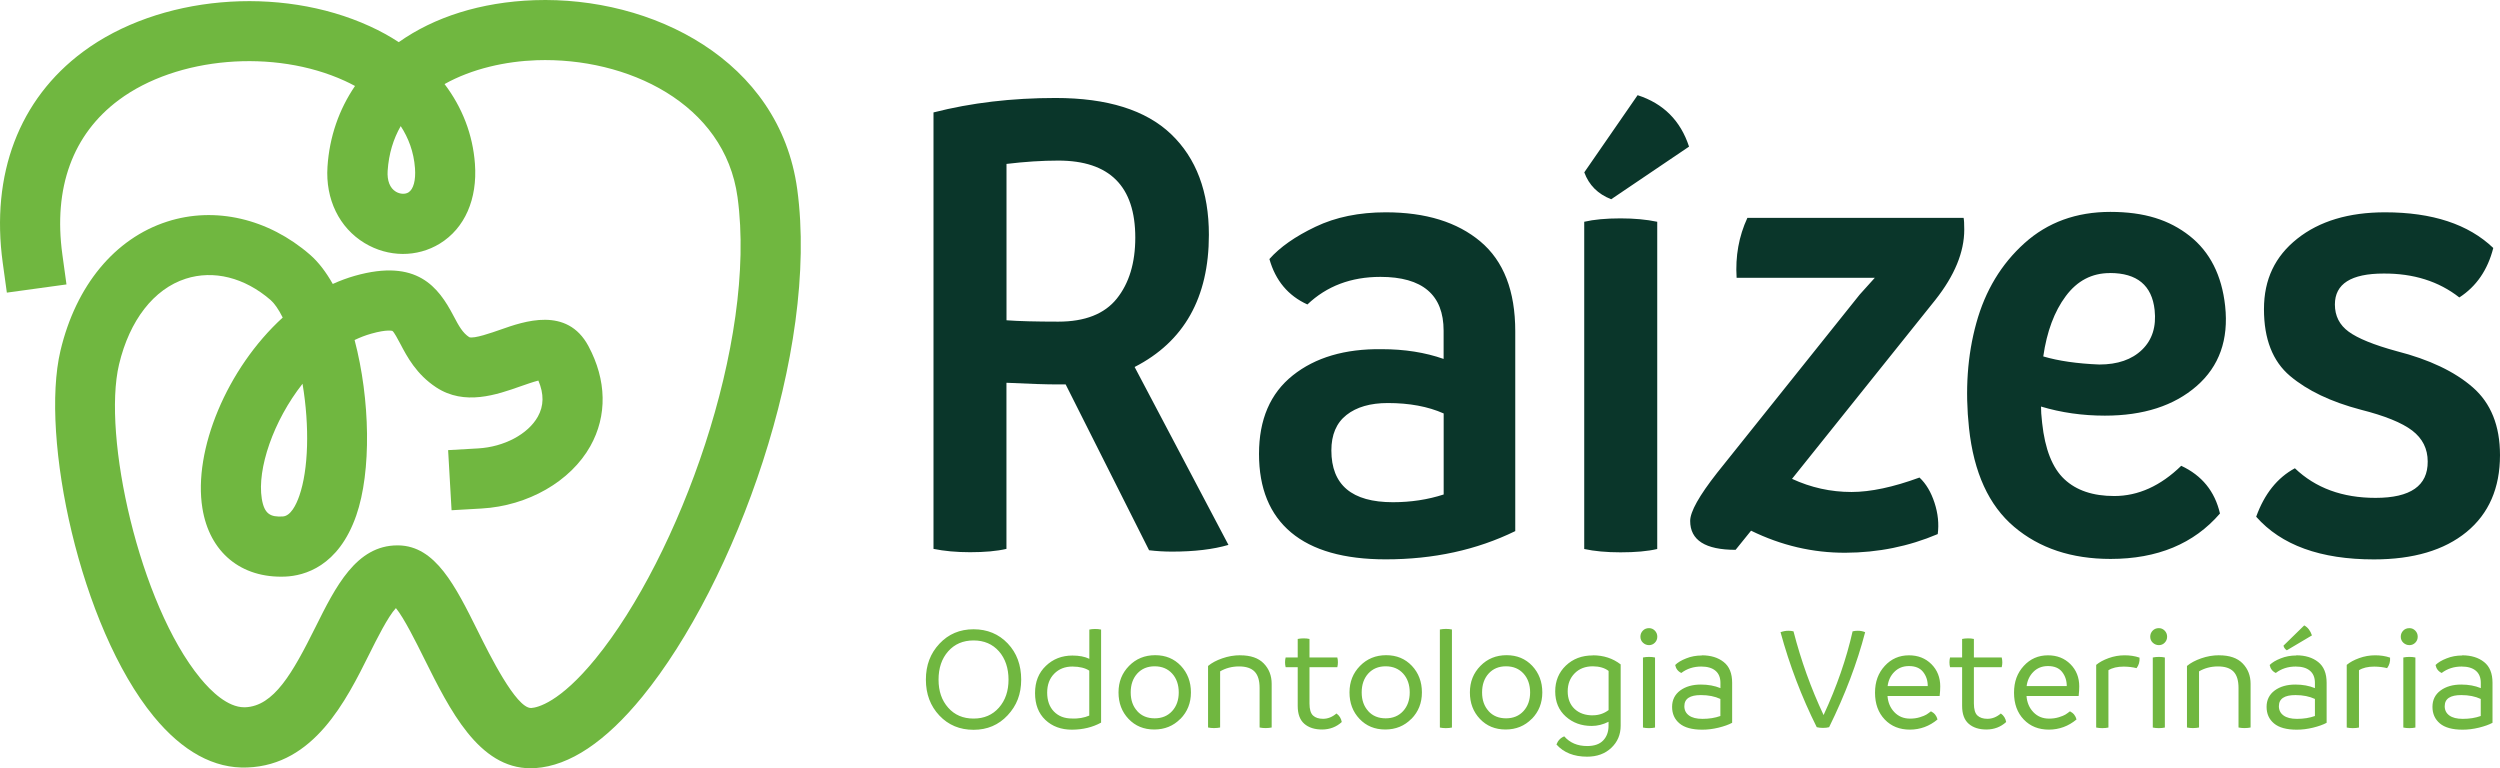 <?xml version="1.0" encoding="UTF-8"?> <svg xmlns="http://www.w3.org/2000/svg" id="Camada_2" data-name="Camada 2" viewBox="0 0 420.49 129.22"><defs><style> .cls-1 { fill: #70b740; } .cls-2 { fill: #0a362a; } </style></defs><g id="Camada_1-2" data-name="Camada 1"><g><path class="cls-1" d="M67.4,21.21c-1.23,2.14-2.01,4.64-2.2,7.52-.11,1.66.38,2.91,1.38,3.51.7.42,1.55.47,2.12.12.84-.52,1.25-2.03,1.1-4.06-.2-2.78-1.12-5.13-2.4-7.09h0ZM50.89,64.54c-4.93,6.26-7.66,14.34-6.86,19.33.43,2.65,1.5,3.1,3.51,3,1.34-.06,2.27-1.93,2.81-3.49,1.53-4.41,1.74-11.61.54-18.8,0-.01,0-.03,0-.05h0ZM89.25,129.22c-8.73,0-13.59-9.79-17.9-18.45-1.39-2.8-3.39-6.82-4.76-8.49-1.33,1.42-3.25,5.27-4.46,7.7-3.93,7.89-9.31,18.69-20.53,19.11-5.58.22-10.89-2.68-15.74-8.58-12.43-15.14-19.13-47.02-15.69-61.53,2.6-10.96,9.14-18.87,17.95-21.71,8.03-2.59,17-.52,24.01,5.56,1.43,1.24,2.71,2.93,3.84,4.93,1.21-.55,2.45-1.01,3.71-1.37,10.48-2.96,14.06,1.91,16.59,6.72.92,1.75,1.54,2.87,2.65,3.6.78.31,3.81-.76,5.27-1.27,3.91-1.38,11.18-3.95,14.78,2.77,3.07,5.73,3.19,11.71.32,16.83-3.32,5.93-10.5,10.05-18.29,10.49l-5.05.29-.58-10.11,5.05-.29c4.36-.25,8.39-2.39,10.04-5.34,1.02-1.82,1.05-3.81.09-6.07-.87.22-2.09.65-2.98.96-3.98,1.41-9.43,3.33-14.21.18-3.34-2.2-4.9-5.17-6.04-7.34-.41-.77-1.02-1.93-1.32-2.15h0s-.85-.3-3.55.46c-.96.27-1.9.63-2.81,1.07,2.63,9.98,2.85,22.12.28,29.51-3,8.62-8.76,10.14-11.93,10.28-7.45.31-12.76-4.09-13.95-11.51-1.57-9.73,4.11-23.48,13.51-32.06-.71-1.42-1.42-2.41-2.04-2.95-4.38-3.79-9.58-5.09-14.28-3.58-5.36,1.73-9.44,6.98-11.21,14.42-2.84,11.98,3.4,40.27,13.67,52.77,1.84,2.24,4.61,4.89,7.38,4.89.05,0,.11,0,.16,0,4.83-.18,7.96-5.71,11.84-13.5,3.36-6.75,6.84-13.73,13.77-13.73h.17c6.24.1,9.56,6.78,13.41,14.52,1.91,3.85,6.37,12.83,8.88,12.83h.07c1.01-.07,4.75-.87,10.82-8.32,13.96-17.12,27.19-53.2,23.86-77.59-2.16-15.83-18.61-23.56-33.8-23.04-5.18.18-10.84,1.41-15.48,4.01,2.98,3.93,4.75,8.49,5.11,13.4.44,5.96-1.71,10.85-5.9,13.43-3.83,2.35-8.67,2.32-12.65-.08-4.27-2.58-6.61-7.38-6.25-12.84.33-5.07,1.95-9.65,4.63-13.59-.61-.33-1.19-.62-1.72-.86-11.88-5.44-28.22-4.06-38,3.21-7.76,5.77-11.05,14.77-9.5,26.02l.69,5.01-10.03,1.38-.69-5.01C-1.58,29.31,3.21,16.69,13.96,8.71,26.69-.75,46.98-2.55,62.21,4.42c1.73.79,3.35,1.68,4.86,2.67C73.01,2.88,80.85.35,89.9.03c19.72-.67,41.22,10.01,44.19,31.79,3.73,27.37-10.45,66.23-26.04,85.35-6.19,7.59-12.24,11.63-17.99,12.02-.27.02-.54.03-.81.03h0Z"></path><path class="cls-2" d="M270.99,33.51c-2.23-.87-3.73-2.37-4.52-4.52l8.97-12.98c4.34,1.4,7.22,4.28,8.65,8.65l-13.09,8.85h0ZM354.87,45.93c-3.02,0-5.49,1.29-7.41,3.87-1.93,2.58-3.19,5.97-3.79,10.15,2.57.76,5.71,1.21,9.42,1.36,3.09,0,5.49-.83,7.2-2.49,1.71-1.66,2.41-3.88,2.11-6.68-.45-4.15-2.96-6.22-7.52-6.22h0ZM366.86,78.34c3.49,1.62,5.67,4.3,6.53,8.03-4.39,5.09-10.53,7.64-18.4,7.64-6.56,0-11.97-1.8-16.22-5.4-4.26-3.6-6.79-9.14-7.59-16.6-.68-6.33-.28-12.23,1.23-17.68,1.5-5.45,4.21-9.93,8.1-13.43,3.9-3.51,8.72-5.26,14.45-5.26s9.91,1.35,13.33,4.04c3.42,2.7,5.41,6.63,5.97,11.79.61,5.66-.99,10.14-4.79,13.46-3.81,3.32-8.96,4.98-15.44,4.98-3.77,0-7.35-.51-10.74-1.53-.01.6.05,1.53.19,2.77.48,4.41,1.72,7.56,3.74,9.45,2.01,1.89,4.81,2.83,8.39,2.83,4.03,0,7.79-1.7,11.27-5.09h0ZM322.86,80.33c1.09,1.02,1.93,2.43,2.52,4.24.59,1.81.76,3.56.54,5.26-4.87,2.07-10.04,3.12-15.53,3.14-5.49.02-10.78-1.22-15.87-3.71l-2.6,3.22c-5.09,0-7.64-1.62-7.64-4.86,0-1.55,1.51-4.24,4.53-8.09l23.98-29.98,2.55-2.83h-23.25c-.23-3.62.38-6.98,1.81-10.07h36.37c.07.3.11.96.11,1.98,0,3.77-1.62,7.71-4.87,11.82l-24.1,30.09c3.17,1.47,6.51,2.21,10.01,2.21,3.2,0,7.01-.81,11.43-2.43h0ZM399.28,94.09c-8.98,0-15.58-2.39-19.8-7.18,1.39-3.85,3.56-6.56,6.51-8.15,3.47,3.32,7.99,4.98,13.57,4.98,5.88,0,8.8-2.04,8.77-6.11,0-2.15-.87-3.88-2.6-5.21-1.73-1.32-4.62-2.49-8.65-3.51-5.02-1.32-8.98-3.21-11.91-5.68-2.92-2.47-4.38-6.21-4.38-11.23s1.87-8.89,5.6-11.85c3.73-2.96,8.66-4.44,14.76-4.44,7.96,0,14.03,2,18.21,6-.94,3.7-2.85,6.47-5.71,8.32-3.47-2.72-7.71-4.05-12.73-4.02-5.47,0-8.2,1.73-8.2,5.2,0,1.92.77,3.45,2.32,4.58,1.55,1.13,4.24,2.23,8.09,3.28,5.47,1.4,9.73,3.42,12.78,6.08,3.05,2.66,4.58,6.46,4.58,11.4,0,5.54-1.88,9.85-5.63,12.93-3.75,3.07-8.95,4.61-15.58,4.61h0ZM272.57,92.9c-2.38,0-4.41-.19-6.11-.56v-55.04c1.62-.38,3.66-.57,6.11-.57,2.3,0,4.35.19,6.17.57v55.04c-1.62.38-3.68.56-6.17.56ZM223.93,75.76c0,5.81,3.45,8.71,10.35,8.71,3.02,0,5.86-.43,8.54-1.3v-13.63c-2.64-1.17-5.77-1.75-9.39-1.75-2.94,0-5.26.67-6.96,2.01-1.7,1.34-2.54,3.33-2.54,5.97h0ZM233.09,35.71c6.71,0,12.02,1.64,15.92,4.92,3.9,3.28,5.85,8.31,5.85,15.1v33.6c-6.49,3.17-13.74,4.75-21.78,4.75-7.01,0-12.32-1.51-15.92-4.52-3.6-3.02-5.4-7.42-5.4-13.21s1.89-10.19,5.68-13.21c3.79-3.02,8.78-4.49,14.96-4.41,3.85,0,7.31.55,10.41,1.64v-4.75c0-6.03-3.55-9.05-10.63-9.05-4.94,0-9.03,1.55-12.28,4.64-3.24-1.47-5.37-4.02-6.39-7.64,1.77-2,4.35-3.81,7.75-5.43,3.39-1.62,7.33-2.43,11.82-2.43h0ZM169.29,27.57v26.3c2,.15,4.9.23,8.71.23,4.49,0,7.77-1.29,9.84-3.87,2.07-2.58,3.11-6.01,3.11-10.27,0-8.63-4.32-12.95-12.95-12.95-2.71,0-5.62.19-8.71.56h0ZM190.84,61.73l15.78,29.92c-2.56.75-5.73,1.13-9.5,1.13-1.32,0-2.6-.08-3.85-.23l-14.03-27.89h-1.36c-1.85,0-4.71-.09-8.6-.28v27.94c-1.62.38-3.66.56-6.11.56-2.3,0-4.35-.19-6.16-.56V18.91c6.33-1.62,13.18-2.43,20.53-2.43,8.71,0,15.19,2.03,19.43,6.08,4.24,4.05,6.36,9.7,6.36,16.94,0,10.56-4.17,17.97-12.5,22.23h0Z"></path><path class="cls-1" d="M159.48,119.03c1.08,1.22,2.5,1.83,4.27,1.83s3.19-.61,4.27-1.84c1.08-1.23,1.61-2.8,1.61-4.71s-.54-3.54-1.61-4.76c-1.08-1.22-2.5-1.83-4.27-1.83s-3.19.61-4.27,1.83c-1.08,1.22-1.62,2.81-1.62,4.76s.54,3.5,1.62,4.72M180.3,120.86c1.07.03,2.04-.13,2.91-.5v-7.56c-.68-.45-1.63-.68-2.84-.69-1.24,0-2.26.4-3.05,1.2-.79.8-1.19,1.86-1.19,3.19s.38,2.4,1.14,3.18c.76.78,1.76,1.17,3.02,1.17h0ZM184.18,105.79c.37,0,.71.03,1.02.1v15.65c-1.42.78-3.05,1.18-4.9,1.19-1.82,0-3.31-.55-4.47-1.64-1.16-1.1-1.74-2.6-1.74-4.52s.61-3.41,1.82-4.57c1.21-1.16,2.7-1.74,4.47-1.74,1.13,0,2.08.18,2.84.55v-4.92c.28-.06.6-.1.97-.1h0ZM191.28,119.61c.73.81,1.71,1.21,2.93,1.21s2.2-.41,2.94-1.22c.74-.81,1.11-1.86,1.11-3.14s-.37-2.36-1.11-3.17c-.74-.81-1.72-1.22-2.94-1.22s-2.19.41-2.93,1.22c-.73.81-1.1,1.87-1.1,3.17s.37,2.34,1.1,3.14h0ZM198.53,120.91c-1.17,1.19-2.64,1.79-4.39,1.79s-3.19-.59-4.32-1.78c-1.13-1.19-1.69-2.67-1.69-4.46s.59-3.25,1.77-4.46c1.18-1.2,2.64-1.8,4.4-1.8s3.19.6,4.32,1.79c1.12,1.2,1.69,2.69,1.69,4.47s-.59,3.25-1.76,4.45h0ZM208.61,110.22c1.74,0,3.05.45,3.94,1.36.89.91,1.34,2.06,1.34,3.44v7.34c-.29.06-.63.1-1.03.1-.35,0-.68-.03-1-.1v-6.64c0-1.27-.28-2.19-.85-2.77-.57-.58-1.44-.86-2.61-.86s-2.24.28-3.18.83v9.44c-.29.06-.63.1-1.03.1-.35,0-.68-.03-1-.1v-10.35c.62-.52,1.41-.94,2.39-1.28.97-.34,1.98-.52,3.03-.52h0ZM224.79,120.01c.48.34.78.81.89,1.43-.9.83-2.01,1.25-3.3,1.26-1.27,0-2.27-.32-3.01-.97-.73-.64-1.1-1.64-1.1-3v-6.51h-2.03c-.07-.27-.1-.55-.1-.83s.03-.55.1-.81h2.03v-3.11c.29-.06.62-.1,1-.1s.69.03.98.1v3.11h4.68c.07.25.1.52.1.81s-.03.56-.1.83h-4.68v6.1c0,.99.2,1.66.6,2.03.4.37.96.55,1.68.55.81,0,1.56-.3,2.26-.9h0ZM230.13,119.61c.73.81,1.71,1.21,2.93,1.21s2.2-.41,2.94-1.22c.74-.81,1.11-1.86,1.11-3.14s-.37-2.36-1.11-3.17c-.74-.81-1.72-1.22-2.94-1.22s-2.19.41-2.93,1.22c-.73.81-1.1,1.87-1.1,3.17s.37,2.34,1.1,3.14h0ZM237.38,120.91c-1.17,1.19-2.64,1.79-4.39,1.79s-3.19-.59-4.32-1.78c-1.13-1.19-1.69-2.67-1.69-4.46s.59-3.25,1.77-4.46c1.18-1.2,2.64-1.8,4.4-1.8s3.19.6,4.32,1.79c1.13,1.2,1.69,2.69,1.69,4.47s-.59,3.25-1.76,4.45h0ZM243.18,122.47c-.35,0-.68-.03-1-.1v-16.49c.32-.06.65-.1,1-.1.4,0,.74.03,1.03.1v16.49c-.29.06-.63.1-1.03.1ZM250.38,119.61c.73.81,1.71,1.21,2.93,1.21s2.2-.41,2.94-1.22c.74-.81,1.11-1.86,1.11-3.14s-.37-2.36-1.11-3.17c-.74-.81-1.72-1.22-2.94-1.22s-2.19.41-2.93,1.22c-.73.81-1.1,1.87-1.1,3.17s.37,2.34,1.1,3.14h0ZM257.63,120.91c-1.17,1.19-2.64,1.79-4.39,1.79s-3.19-.59-4.32-1.78c-1.13-1.19-1.69-2.67-1.69-4.46s.59-3.25,1.77-4.46c1.18-1.2,2.64-1.8,4.4-1.8s3.19.6,4.32,1.79c1.12,1.2,1.69,2.69,1.69,4.47s-.59,3.25-1.76,4.45h0ZM267.91,120.31c.98,0,1.87-.29,2.65-.88v-6.58c-.65-.51-1.54-.77-2.65-.78-1.26,0-2.28.39-3.06,1.18-.78.79-1.17,1.8-1.17,3.03s.39,2.24,1.16,2.96c.77.72,1.8,1.08,3.07,1.08h0ZM267.91,110.22c1.8,0,3.36.51,4.68,1.53v10.31c0,1.5-.53,2.74-1.58,3.73-1.05.99-2.41,1.48-4.06,1.48-2.23,0-3.95-.69-5.16-2.05.24-.65.67-1.11,1.31-1.37.94,1.08,2.22,1.63,3.85,1.63,1.2,0,2.1-.31,2.7-.94.6-.63.9-1.45.9-2.47v-.67c-.94.47-1.88.7-2.83.7-1.74,0-3.19-.53-4.37-1.59-1.18-1.06-1.77-2.47-1.77-4.22s.6-3.2,1.79-4.34c1.2-1.14,2.7-1.71,4.52-1.71h0ZM277.37,122.47c-.37,0-.71-.03-1.03-.1v-11.78c.32-.07.66-.1,1.03-.1s.72.03,1,.1v11.78c-.29.06-.62.1-1,.1ZM277.37,108.51c-.4,0-.74-.14-1.03-.41-.29-.27-.43-.61-.43-1.01s.14-.74.41-1.02c.27-.28.62-.42,1.04-.42.38,0,.71.14.98.42.27.28.41.61.41,1.02s-.14.73-.41,1.01c-.27.27-.6.41-.98.41h0ZM283.3,118.79c0,.65.26,1.17.78,1.55.52.38,1.27.57,2.26.57,1.12,0,2.12-.16,3.02-.48v-2.87c-.92-.43-2.01-.65-3.28-.65-1.85,0-2.78.61-2.78,1.87ZM286.23,110.22c1.52,0,2.75.38,3.69,1.13.95.75,1.42,1.91,1.42,3.49v6.73c-.59.32-1.35.59-2.29.82-.94.23-1.85.34-2.73.34-1.72,0-3-.35-3.83-1.05-.84-.7-1.25-1.63-1.25-2.79s.46-2.08,1.36-2.75c.91-.67,2.07-1,3.49-1,1.22,0,2.31.2,3.28.6v-.89c0-.89-.28-1.57-.84-2.04-.56-.47-1.36-.7-2.39-.7-1.29,0-2.41.36-3.35,1.08-.57-.27-.91-.72-1.03-1.34.42-.42,1.03-.79,1.85-1.11.81-.33,1.69-.49,2.63-.49h0ZM312.49,106.09c.43,0,.84.08,1.22.24-1.34,5.16-3.36,10.49-6.06,15.98-.29.08-.63.12-1.05.12-.37,0-.71-.04-1.03-.12-2.55-5.11-4.58-10.44-6.09-15.98.45-.16.89-.24,1.31-.24.32,0,.61.03.87.1,1.26,4.89,2.94,9.58,5.06,14.08,2.22-4.78,3.84-9.47,4.88-14.08.29-.07.58-.1.88-.1ZM317.5,115.39h6.74c0-.92-.26-1.71-.78-2.37-.52-.66-1.31-.99-2.38-.99-.99,0-1.8.32-2.45.97-.65.64-1.02,1.44-1.14,2.4ZM326.34,115.46c0,.46-.03,1-.1,1.6h-8.77c.08,1.1.47,2.01,1.16,2.73.69.72,1.57,1.08,2.64,1.08.6,0,1.16-.08,1.66-.24.5-.16.86-.3,1.06-.43.21-.13.47-.31.79-.56.59.3.95.76,1.1,1.37-1.35,1.13-2.9,1.7-4.63,1.71-1.74,0-3.15-.56-4.24-1.7-1.09-1.14-1.64-2.64-1.64-4.51s.55-3.32,1.64-4.51c1.09-1.19,2.45-1.78,4.07-1.78,1.52,0,2.77.49,3.77,1.48.99.99,1.49,2.24,1.49,3.75h0ZM336.54,120.01c.48.34.78.81.89,1.43-.91.83-2.01,1.25-3.3,1.26-1.27,0-2.27-.32-3.01-.97-.73-.64-1.1-1.64-1.1-3v-6.51h-2.03c-.07-.27-.1-.55-.1-.83s.03-.55.1-.81h2.03v-3.11c.29-.06.62-.1,1-.1s.69.03.98.1v3.11h4.68c.06.25.1.52.1.81s-.03.56-.1.83h-4.68v6.1c0,.99.2,1.66.6,2.03.4.37.96.55,1.68.55.81,0,1.56-.3,2.26-.9h0ZM340.88,115.39h6.74c0-.92-.26-1.71-.78-2.37-.52-.66-1.31-.99-2.38-.99-.98,0-1.8.32-2.45.97-.64.64-1.02,1.44-1.14,2.4h0ZM349.72,115.46c0,.46-.03,1-.1,1.6h-8.77c.08,1.1.47,2.01,1.16,2.73.69.72,1.57,1.08,2.64,1.08.6,0,1.15-.08,1.66-.24.5-.16.86-.3,1.06-.43.21-.13.47-.31.79-.56.59.3.95.76,1.1,1.37-1.35,1.13-2.9,1.7-4.63,1.71-1.74,0-3.15-.56-4.24-1.7-1.09-1.14-1.64-2.64-1.64-4.51s.55-3.32,1.64-4.51c1.09-1.19,2.45-1.78,4.07-1.78,1.52,0,2.77.49,3.77,1.48.99.99,1.49,2.24,1.49,3.75h0ZM359.86,110.62c.05.67-.12,1.26-.5,1.76-.62-.16-1.34-.25-2.15-.26-1.07,0-1.93.2-2.58.61v9.64c-.29.06-.63.1-1.03.1-.37,0-.71-.03-1.03-.1v-10.54c.54-.45,1.24-.83,2.1-1.14.86-.31,1.75-.47,2.67-.47.9,0,1.74.12,2.52.39h0ZM363.12,122.47c-.37,0-.71-.03-1.03-.1v-11.78c.32-.07.66-.1,1.03-.1s.72.03,1,.1v11.78c-.29.06-.62.1-1,.1ZM363.12,108.51c-.4,0-.74-.14-1.03-.41-.29-.27-.43-.61-.43-1.01s.14-.74.41-1.02c.27-.28.62-.42,1.04-.42.38,0,.71.14.98.42.27.28.41.61.41,1.02s-.14.73-.41,1.01c-.27.28-.6.41-.98.41ZM373.26,110.22c1.74,0,3.05.45,3.94,1.36.89.91,1.34,2.06,1.34,3.44v7.34c-.29.06-.63.1-1.03.1-.35,0-.68-.03-1-.1v-6.64c0-1.27-.28-2.19-.85-2.77-.57-.58-1.44-.86-2.61-.86s-2.24.28-3.18.83v9.44c-.29.06-.63.1-1.03.1-.35,0-.68-.03-1-.1v-10.35c.62-.52,1.42-.94,2.39-1.28.97-.34,1.98-.52,3.03-.52h0ZM384.62,109.37c-.29-.19-.47-.44-.55-.77l3.49-3.41c.6.32,1.03.88,1.3,1.68l-4.23,2.51h0ZM383.3,118.79c0,.65.26,1.17.78,1.55.52.38,1.27.57,2.26.57,1.12,0,2.12-.16,3.02-.48v-2.87c-.92-.43-2.01-.65-3.28-.65-1.85,0-2.78.61-2.78,1.87ZM386.22,110.22c1.52,0,2.75.38,3.69,1.13.95.75,1.42,1.91,1.42,3.49v6.73c-.59.32-1.35.59-2.29.82-.94.23-1.85.34-2.73.34-1.72,0-3-.35-3.83-1.05-.84-.7-1.25-1.63-1.25-2.79s.46-2.08,1.36-2.75c.91-.67,2.07-1,3.49-1,1.22,0,2.31.2,3.28.6v-.89c0-.89-.28-1.57-.84-2.04-.56-.47-1.35-.7-2.39-.7-1.29,0-2.41.36-3.35,1.08-.57-.27-.91-.72-1.03-1.34.42-.42,1.03-.79,1.85-1.11.81-.33,1.69-.49,2.63-.49h0ZM402,110.62c.05.67-.12,1.26-.5,1.76-.62-.16-1.34-.25-2.15-.26-1.07,0-1.93.2-2.58.61v9.64c-.29.06-.63.1-1.03.1-.37,0-.71-.03-1.03-.1v-10.54c.54-.45,1.24-.83,2.1-1.14.86-.31,1.75-.47,2.67-.47.9,0,1.74.12,2.52.39h0ZM405.26,122.47c-.37,0-.71-.03-1.03-.1v-11.78c.32-.07.66-.1,1.03-.1s.72.03,1,.1v11.78c-.28.06-.62.1-1,.1ZM405.26,108.51c-.4,0-.74-.14-1.03-.41-.29-.27-.43-.61-.43-1.01s.14-.74.41-1.02c.27-.28.62-.42,1.05-.42.38,0,.71.14.98.42.27.28.41.61.41,1.02s-.14.73-.41,1.01c-.27.27-.6.41-.98.41h0ZM411.19,118.79c0,.65.26,1.17.78,1.55.52.38,1.27.57,2.26.57,1.12,0,2.12-.16,3.02-.48v-2.87c-.92-.43-2.01-.65-3.28-.65-1.85,0-2.78.61-2.78,1.87h0ZM414.12,110.22c1.52,0,2.75.38,3.69,1.13.95.75,1.42,1.91,1.42,3.49v6.73c-.59.32-1.35.59-2.29.82-.94.23-1.85.34-2.73.34-1.72,0-3-.35-3.83-1.05-.83-.7-1.25-1.63-1.25-2.79s.45-2.08,1.36-2.75c.91-.67,2.07-1,3.49-1,1.22,0,2.31.2,3.28.6v-.89c0-.89-.28-1.57-.84-2.04-.56-.47-1.36-.7-2.39-.7-1.29,0-2.4.36-3.35,1.08-.57-.27-.91-.72-1.03-1.34.42-.42,1.03-.79,1.85-1.11.82-.33,1.69-.49,2.63-.49h0ZM163.75,122.75c-2.32,0-4.24-.8-5.75-2.4-1.51-1.6-2.27-3.61-2.27-6.04s.76-4.42,2.28-6.04c1.52-1.62,3.43-2.43,5.74-2.43s4.24.8,5.75,2.39c1.51,1.59,2.26,3.62,2.26,6.08s-.76,4.37-2.28,6c-1.52,1.63-3.43,2.44-5.73,2.44Z"></path></g></g></svg> 